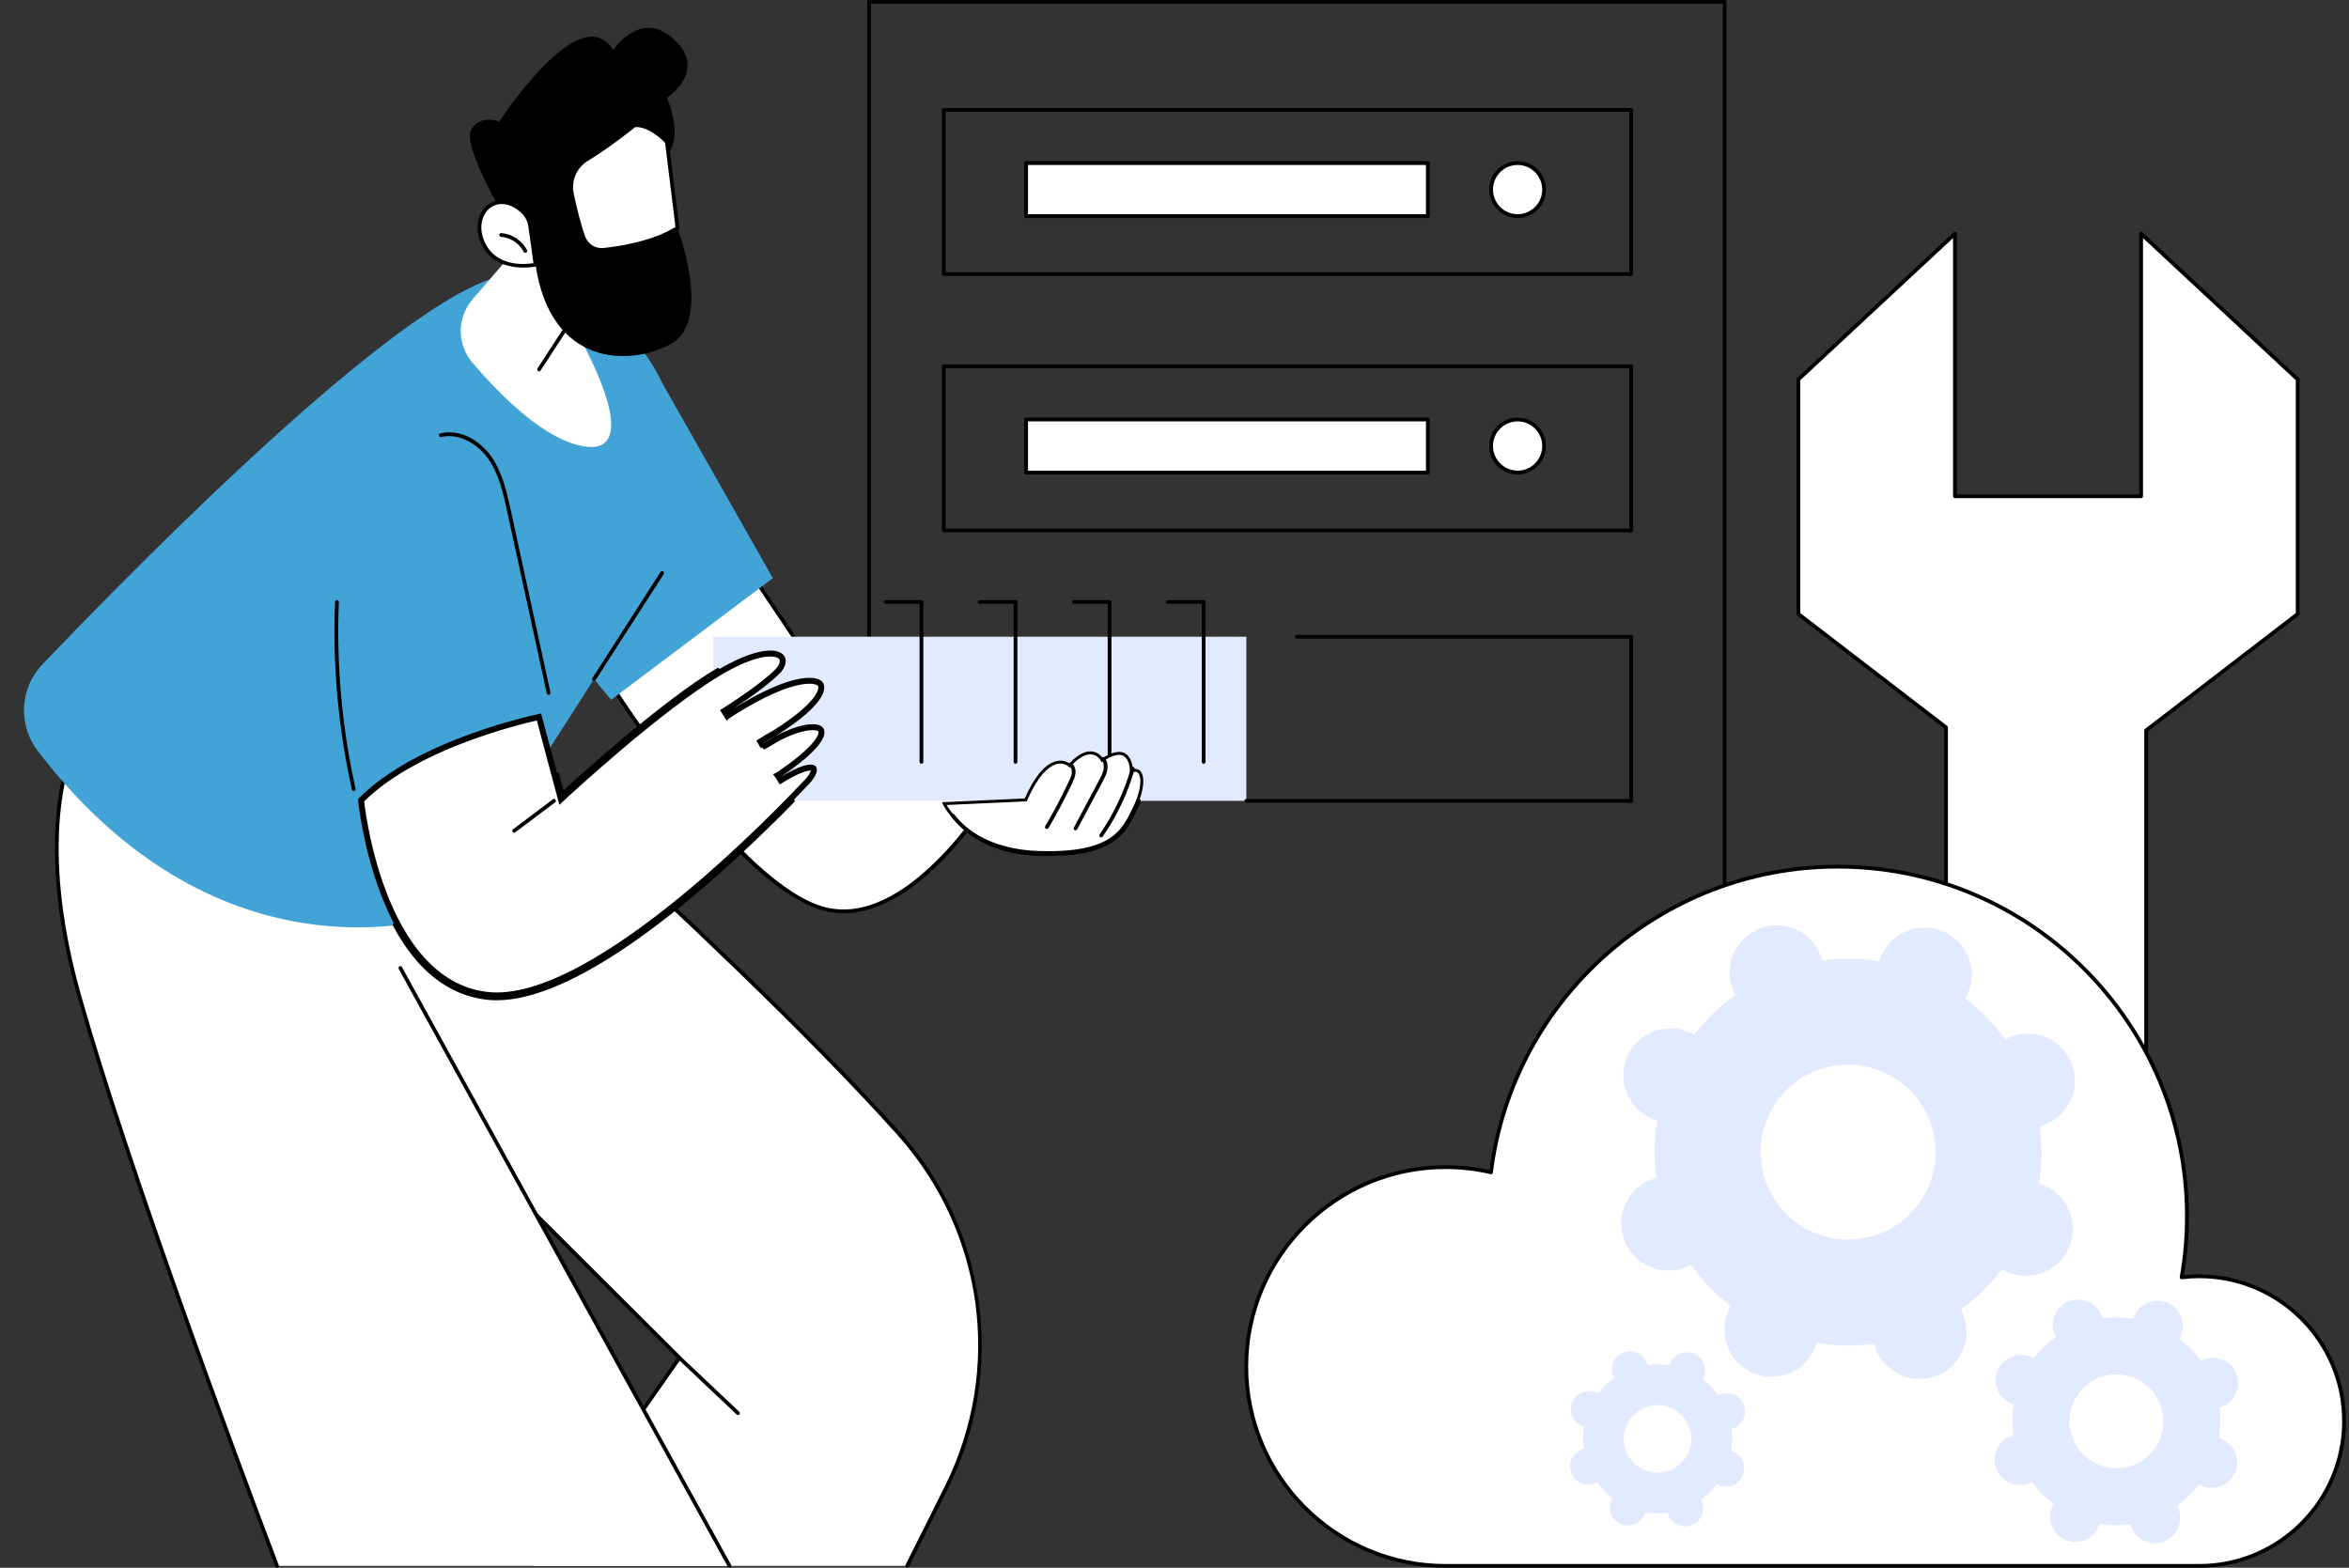 <svg width="397" height="265" viewBox="0 0 397 265" fill="none" xmlns="http://www.w3.org/2000/svg">
<rect x="0" y="0" width="397" height="265" fill="#333333" stroke="none"/>
<g clip-path="url(#clip0_10976_17024)">
<path d="M388.322 64.129L361.864 39.505V83.886H330.4V39.505L303.941 64.129V103.78L328.892 122.948V203.483H362.713V123.454L388.322 103.78V64.129Z" fill="white"/>
<path d="M362.715 203.801H328.893C328.718 203.801 328.575 203.658 328.575 203.483V123.107L303.749 104.031C303.67 103.971 303.625 103.879 303.625 103.78V64.129C303.625 64.039 303.663 63.957 303.727 63.896L330.185 39.272C330.278 39.186 330.411 39.164 330.529 39.215C330.647 39.266 330.72 39.38 330.72 39.508V83.567H361.547V39.505C361.547 39.377 361.624 39.263 361.738 39.212C361.856 39.161 361.99 39.183 362.082 39.269L388.541 63.893C388.604 63.953 388.642 64.036 388.642 64.125V103.777C388.642 103.875 388.598 103.968 388.518 104.028L363.033 123.607V203.48C363.033 203.655 362.89 203.798 362.715 203.798V203.801ZM329.212 203.164H362.397V123.454C362.397 123.355 362.442 123.263 362.521 123.203L388.006 103.624V64.269L362.184 40.237V83.886C362.184 84.061 362.041 84.204 361.866 84.204H330.402C330.227 84.204 330.084 84.061 330.084 83.886V40.237L304.261 64.269V103.624L329.088 122.699C329.167 122.76 329.212 122.852 329.212 122.951V203.168V203.164Z" fill="black"/>
<path d="M291.479 249.941C291.304 249.941 291.161 249.798 291.161 249.622V0.637H147.203V139.702C147.203 139.877 147.06 140.02 146.885 140.02C146.71 140.02 146.566 139.877 146.566 139.702V0.319C146.566 0.143 146.71 0 146.885 0H291.479C291.654 0 291.797 0.143 291.797 0.319V249.622C291.797 249.798 291.654 249.941 291.479 249.941Z" fill="black"/>
<path d="M114.833 229.512L90.21 264.682H153.306C155.069 261.191 157.449 256.452 160.005 251.295C169.761 231.592 166.534 207.927 151.855 191.568C130.676 167.966 97.888 138.855 83.884 125.366C81.211 122.789 79.114 120.923 77.771 119.961C64.884 110.756 33.07 142.435 33.07 142.435L72.279 187.052L114.836 229.509L114.833 229.512Z" fill="white"/>
<path d="M153.309 265C153.261 265 153.21 264.991 153.166 264.965C153.01 264.886 152.946 264.695 153.026 264.539C155.345 259.946 157.598 255.442 159.724 251.152C169.483 231.445 166.304 208.14 151.622 191.778C135.913 174.27 113.839 153.758 97.725 138.781C92.118 133.571 87.278 129.073 83.667 125.595C80.911 122.942 78.868 121.136 77.589 120.222C65.609 111.667 36.312 139.721 33.512 142.451L72.52 186.841L115.064 229.283C115.172 229.391 115.188 229.563 115.099 229.69L92.99 261.274C92.888 261.417 92.691 261.452 92.548 261.354C92.405 261.252 92.37 261.054 92.468 260.911L114.424 229.547L72.059 187.278L32.837 142.645C32.726 142.518 32.732 142.326 32.853 142.209C32.933 142.129 40.935 134.192 50.411 127.487C63.225 118.419 72.495 115.798 77.962 119.703C79.266 120.633 81.335 122.461 84.112 125.137C87.721 128.611 92.561 133.109 98.164 138.316C114.288 153.302 136.371 173.824 152.103 191.355C159.348 199.429 163.953 209.379 165.42 220.135C166.886 230.888 165.117 241.711 160.3 251.438C158.174 255.729 155.921 260.236 153.602 264.828C153.544 264.94 153.433 265.004 153.318 265.004L153.309 265Z" fill="black"/>
<path d="M124.73 239.185C124.651 239.185 124.574 239.156 124.511 239.099L114.611 229.744C114.484 229.623 114.478 229.422 114.599 229.295C114.719 229.168 114.92 229.161 115.047 229.282L124.947 238.637C125.074 238.758 125.08 238.959 124.959 239.086C124.896 239.153 124.813 239.185 124.727 239.185H124.73Z" fill="black"/>
<path d="M46.823 264.682H123.29L53.034 137.046L17.396 116.919C17.052 117.843 2.962 131.465 13.447 168.505C21.504 196.97 39.103 244.291 46.823 264.679V264.682Z" fill="white"/>
<path d="M46.824 265C46.697 265 46.576 264.92 46.525 264.793C39.194 245.421 21.26 197.272 13.143 168.593C6.947 146.712 8.233 128.487 16.761 117.275C16.916 117.071 17.076 116.861 17.104 116.804C17.177 116.651 17.362 116.571 17.518 116.638C17.674 116.705 17.756 116.874 17.696 117.033C17.648 117.16 17.531 117.317 17.266 117.664C8.863 128.713 7.615 146.74 13.754 168.425C21.868 197.081 39.792 245.211 47.12 264.573C47.184 264.739 47.101 264.92 46.936 264.984C46.898 264.997 46.859 265.006 46.824 265.006V265Z" fill="black"/>
<path d="M123.292 265C123.181 265 123.072 264.939 123.012 264.834L67.384 163.774C67.298 163.621 67.355 163.427 67.508 163.341C67.661 163.255 67.855 163.312 67.941 163.465L123.569 264.525C123.655 264.678 123.598 264.872 123.445 264.958C123.397 264.984 123.343 264.996 123.292 264.996V265Z" fill="black"/>
<path d="M102.379 114.323C102.379 114.323 124.306 149.751 139.335 153.64C154.364 157.525 168.61 132.707 168.61 132.707L147.344 127.324L125.837 95.269L102.379 114.323Z" fill="white"/>
<path d="M142.542 154.359C141.425 154.359 140.327 154.222 139.258 153.945C124.277 150.069 103.008 115.94 102.111 114.488C102.025 114.351 102.057 114.173 102.181 114.074L125.639 95.021C125.709 94.963 125.798 94.941 125.887 94.954C125.976 94.966 126.056 95.017 126.103 95.091L147.544 127.047L168.692 132.398C168.787 132.423 168.867 132.49 168.908 132.582C168.946 132.675 168.94 132.78 168.892 132.866C168.857 132.93 165.249 139.169 159.846 144.851C153.876 151.129 147.964 154.362 142.548 154.362L142.542 154.359ZM102.798 114.389C104.752 117.491 125.324 149.683 139.417 153.327C153.052 156.853 166.28 135.946 168.119 132.907L147.267 127.63C147.191 127.61 147.124 127.563 147.082 127.499L125.769 95.731L102.801 114.389H102.798Z" fill="black"/>
<path d="M130.617 97.722L112.002 64.877C109.45 59.561 105.546 54.821 100.381 51.235C96.035 48.215 91.335 46.266 86.533 46.438C70.941 46.996 24.207 94.457 7.161 112.312C3.329 116.326 3.011 122.524 6.381 126.932C37.571 167.749 74.791 154.805 74.791 154.805L100.394 114.784L103.293 118.288L130.62 97.725L130.617 97.722Z" fill="#42A3D6"/>
<path d="M210.636 107.621H120.547V135.366H210.636V107.621Z" fill="#E2EAFF"/>
<path d="M155.733 129.095C155.558 129.095 155.414 128.952 155.414 128.777V102.07H149.693C149.518 102.07 149.375 101.926 149.375 101.751C149.375 101.576 149.518 101.433 149.693 101.433H155.733C155.908 101.433 156.051 101.576 156.051 101.751V128.777C156.051 128.952 155.908 129.095 155.733 129.095Z" fill="black"/>
<path d="M171.631 129.095C171.456 129.095 171.313 128.952 171.313 128.777V102.07H165.592C165.417 102.07 165.273 101.926 165.273 101.751C165.273 101.576 165.417 101.433 165.592 101.433H171.631C171.806 101.433 171.949 101.576 171.949 101.751V128.777C171.949 128.952 171.806 129.095 171.631 129.095Z" fill="black"/>
<path d="M187.529 129.095C187.354 129.095 187.211 128.952 187.211 128.777V102.07H181.486C181.311 102.07 181.168 101.926 181.168 101.751C181.168 101.576 181.311 101.433 181.486 101.433H187.529C187.704 101.433 187.847 101.576 187.847 101.751V128.777C187.847 128.952 187.704 129.095 187.529 129.095Z" fill="black"/>
<path d="M203.428 129.095C203.253 129.095 203.11 128.952 203.11 128.777V102.07H197.389C197.214 102.07 197.07 101.926 197.07 101.751C197.07 101.576 197.214 101.433 197.389 101.433H203.428C203.603 101.433 203.746 101.576 203.746 101.751V128.777C203.746 128.952 203.603 129.095 203.428 129.095Z" fill="black"/>
<path d="M92.721 117.45C92.575 117.45 92.444 117.348 92.409 117.198L85.708 86.421C85.065 83.475 84.34 80.133 82.494 77.512C80.881 75.219 77.708 73.104 74.558 73.878C74.386 73.919 74.214 73.814 74.173 73.645C74.132 73.473 74.237 73.301 74.405 73.26C77.867 72.406 81.221 74.598 83.016 77.146C84.935 79.872 85.679 83.28 86.332 86.287L93.033 117.065C93.071 117.237 92.963 117.405 92.791 117.444C92.769 117.45 92.747 117.45 92.724 117.45H92.721Z" fill="black"/>
<path d="M59.783 133.707C59.637 133.707 59.506 133.605 59.474 133.459C57.152 123.06 56.194 112.386 56.63 101.739C56.636 101.563 56.779 101.426 56.961 101.433C57.136 101.439 57.273 101.589 57.266 101.764C56.833 112.355 57.785 122.974 60.098 133.319C60.136 133.491 60.028 133.66 59.856 133.698C59.834 133.704 59.809 133.704 59.786 133.704L59.783 133.707Z" fill="black"/>
<path d="M90.64 121.294C90.812 121.255 90.962 121.222 91.087 121.194L94.592 134.305L94.807 135.107L95.415 134.542L95.075 134.176C95.415 134.542 95.415 134.542 95.415 134.542L95.416 134.542L95.418 134.54L95.427 134.532L95.461 134.5L95.597 134.374C95.717 134.264 95.894 134.101 96.124 133.892C96.582 133.473 97.249 132.867 98.082 132.121C99.747 130.629 102.072 128.578 104.715 126.339C110.01 121.855 116.549 116.643 121.6 113.658L121.6 113.658C124.16 112.145 126.242 111.259 127.873 110.818C129.514 110.375 130.651 110.394 131.352 110.628C132.021 110.852 132.274 111.255 132.291 111.692C132.31 112.179 132.042 112.844 131.365 113.525L131.719 113.877L131.365 113.525C129.976 114.921 127.743 116.58 125.834 117.903C124.969 118.503 124.177 119.029 123.571 119.424C123.182 119.668 122.785 119.922 122.381 120.185L122.918 121.029L122.654 120.604C122.918 121.029 122.918 121.029 122.918 121.029L122.918 121.029L122.919 121.028L122.923 121.026L122.937 121.017L122.99 120.984C123.037 120.954 123.106 120.911 123.194 120.855C123.371 120.743 123.627 120.58 123.942 120.375C123.996 120.34 124.052 120.304 124.109 120.267C129.077 117.152 132.711 115.704 135.147 115.24C136.463 114.989 137.388 115.034 137.975 115.22C138.549 115.402 138.743 115.693 138.783 115.95C138.894 116.68 138.453 117.628 137.506 118.724C136.585 119.792 135.287 120.882 133.949 121.868C132.861 122.67 131.759 123.393 130.834 123.97C130.074 124.371 129.292 124.831 128.497 125.348L129.008 126.207L128.77 125.767C129.008 126.207 129.008 126.206 129.009 126.206L129.009 126.206L129.011 126.205L129.017 126.202L129.042 126.188C129.064 126.176 129.096 126.159 129.137 126.136C129.22 126.09 129.34 126.022 129.493 125.935C129.799 125.761 130.234 125.508 130.754 125.193C130.937 125.082 131.13 124.963 131.332 124.837C133.399 123.749 135.241 123.133 136.611 122.962C137.557 122.844 138.185 122.949 138.518 123.155C138.67 123.25 138.757 123.362 138.802 123.494C138.849 123.633 138.863 123.837 138.791 124.128C138.647 124.712 138.159 125.442 137.425 126.242C136.704 127.026 135.799 127.823 134.905 128.54C134.012 129.256 133.139 129.885 132.489 130.336C132.165 130.561 131.896 130.741 131.709 130.864C131.616 130.926 131.543 130.973 131.493 131.005L131.437 131.041L131.426 131.049L131.424 131.05L131.42 131.052L131.419 131.053L131.419 131.053L131.421 131.056L131.949 131.901C133.733 130.806 135.048 130.195 135.977 129.918C136.441 129.779 136.79 129.729 137.04 129.734C137.292 129.738 137.41 129.796 137.461 129.836C137.522 129.883 137.636 130.051 137.467 130.541C137.31 130.998 136.951 131.561 136.434 132.1C136.36 132.177 136.25 132.293 136.107 132.444C134.119 134.538 125.658 143.451 115.401 151.869C109.902 156.383 103.901 160.741 98.118 163.829C92.318 166.925 86.812 168.702 82.276 168.158C73.191 167.068 67.858 158.934 64.785 150.853C63.256 146.834 62.308 142.881 61.741 139.929C61.458 138.454 61.271 137.231 61.155 136.378C61.097 135.952 61.056 135.618 61.031 135.392C61.026 135.35 61.022 135.312 61.018 135.278C65.957 130.286 73.508 126.748 79.903 124.449C83.128 123.29 86.041 122.451 88.148 121.902C89.202 121.628 90.053 121.427 90.64 121.294Z" fill="white" stroke="black"/>
<path d="M95.069 134.494C95.041 134.494 95.009 134.491 94.98 134.481C94.872 134.449 94.789 134.367 94.761 134.258L93.886 130.978C93.841 130.809 93.94 130.634 94.112 130.589C94.283 130.544 94.455 130.643 94.5 130.815L95.241 133.586C97.761 131.274 111.963 118.4 121.178 112.953C121.331 112.864 121.525 112.915 121.614 113.065C121.703 113.218 121.652 113.412 121.503 113.501C111.466 119.428 95.448 134.261 95.286 134.408C95.225 134.462 95.149 134.494 95.069 134.494Z" fill="black"/>
<path d="M83.946 169.075C83.341 169.075 82.752 169.04 82.177 168.973C75.72 168.199 70.416 163.991 66.413 156.465C66.33 156.309 66.387 156.118 66.543 156.035C66.699 155.952 66.89 156.013 66.973 156.166C70.874 163.495 76.013 167.591 82.25 168.339C97.708 170.193 123.422 145.741 133.76 135.144C133.885 135.02 134.085 135.017 134.209 135.138C134.336 135.262 134.336 135.463 134.215 135.587C124.192 145.862 99.789 169.072 83.946 169.072V169.075Z" fill="black"/>
<path d="M86.896 140.749C86.8 140.749 86.705 140.704 86.641 140.622C86.536 140.482 86.565 140.281 86.705 140.176L93.438 135.108C93.578 135.003 93.779 135.032 93.884 135.172C93.989 135.312 93.96 135.513 93.82 135.618L87.087 140.682C87.03 140.727 86.963 140.746 86.896 140.746V140.749Z" fill="black"/>
<path d="M100.392 115.1C100.331 115.1 100.274 115.084 100.22 115.049C100.074 114.953 100.029 114.756 100.125 114.609L111.64 96.68C111.736 96.534 111.933 96.489 112.08 96.585C112.226 96.68 112.27 96.878 112.175 97.024L100.659 114.953C100.599 115.049 100.497 115.1 100.392 115.1Z" fill="black"/>
<path d="M180.569 129.235L180.573 129.238L180.574 129.238L180.574 129.238L180.574 129.238L180.574 129.239L180.755 129.386L180.914 129.215C182.736 127.261 184.051 127.1 184.868 127.334C185.29 127.454 185.611 127.687 185.828 127.894C185.937 127.997 186.018 128.092 186.071 128.16C186.098 128.194 186.117 128.221 186.13 128.239C186.136 128.248 186.14 128.255 186.143 128.259L186.145 128.263L186.145 128.263L186.145 128.263L186.145 128.263L186.146 128.263L186.279 128.477L186.492 128.341C187.705 127.568 188.589 127.32 189.226 127.345C189.849 127.369 190.266 127.656 190.557 128.037C190.854 128.426 191.017 128.914 191.106 129.319C191.149 129.519 191.174 129.693 191.187 129.817C191.193 129.879 191.197 129.928 191.199 129.961C191.2 129.977 191.201 129.99 191.201 129.998L191.202 130.006L191.202 130.008V130.008L191.202 130.008V130.008L191.212 130.31L191.507 130.244C191.971 130.139 192.292 130.242 192.514 130.466C192.75 130.703 192.914 131.115 192.961 131.7C193.056 132.867 192.677 134.587 191.758 136.478C191.704 136.589 191.65 136.701 191.596 136.813C190.719 138.629 189.833 140.465 187.757 141.85C185.551 143.322 181.963 144.304 175.537 144.093C169.147 143.883 165.115 141.718 162.683 139.621C161.465 138.571 160.646 137.535 160.131 136.765C159.874 136.379 159.694 136.06 159.578 135.839C159.577 135.836 159.575 135.834 159.574 135.832L173.205 135.212L173.359 135.205L173.422 135.064C175.377 130.652 177.218 129.26 178.5 128.919C179.141 128.748 179.664 128.833 180.025 128.958C180.206 129.021 180.347 129.094 180.441 129.15C180.488 129.178 180.523 129.201 180.545 129.217C180.556 129.225 180.564 129.231 180.569 129.235Z" fill="white" stroke="black" stroke-width="0.5"/>
<path d="M177.207 144.689C176.666 144.689 176.103 144.68 175.518 144.661C167.381 144.393 163.031 140.944 160.813 138.096C160.705 137.956 160.731 137.758 160.867 137.65C161.004 137.542 161.205 137.567 161.313 137.704C163.448 140.443 167.645 143.766 175.537 144.024C187.841 144.431 189.716 140.545 191.526 136.79L191.692 136.446C191.886 136.048 192.061 135.647 192.21 135.252C192.274 135.086 192.459 135.007 192.621 135.067C192.786 135.131 192.866 135.315 192.805 135.478C192.65 135.889 192.465 136.309 192.264 136.723L192.099 137.067C190.371 140.651 188.421 144.689 177.204 144.689H177.207Z" fill="black"/>
<path d="M176.928 140.116C176.874 140.116 176.816 140.1 176.765 140.071C176.613 139.982 176.565 139.788 176.654 139.635C178.108 137.179 179.457 134.625 180.67 132.038C180.905 131.538 181.087 131.121 181.134 130.675C181.185 130.201 181.055 129.771 180.778 129.525C180.648 129.407 180.635 129.207 180.753 129.076C180.87 128.946 181.071 128.933 181.201 129.051C181.628 129.433 181.838 130.067 181.764 130.745C181.701 131.331 181.446 131.873 181.243 132.309C180.024 134.914 178.662 137.488 177.198 139.96C177.138 140.058 177.033 140.116 176.925 140.116H176.928Z" fill="black"/>
<path d="M181.775 140.351C181.724 140.351 181.673 140.339 181.625 140.313C181.469 140.23 181.412 140.036 181.495 139.883L185.784 131.828C186.08 131.271 186.386 130.697 186.507 130.089C186.631 129.462 186.513 128.856 186.195 128.471C186.083 128.334 186.102 128.133 186.236 128.022C186.373 127.91 186.573 127.93 186.685 128.063C187.13 128.602 187.293 129.385 187.13 130.21C186.993 130.911 186.65 131.557 186.344 132.127L182.055 140.183C181.998 140.291 181.886 140.351 181.775 140.351Z" fill="black"/>
<path d="M186.103 141.539C186.04 141.539 185.976 141.52 185.922 141.481C185.779 141.383 185.741 141.182 185.843 141.039C188.213 137.618 189.995 133.85 191.141 129.843C191.188 129.674 191.366 129.576 191.535 129.623C191.704 129.671 191.802 129.85 191.755 130.018C190.593 134.092 188.78 137.921 186.368 141.402C186.307 141.491 186.205 141.539 186.107 141.539H186.103Z" fill="black"/>
<path d="M93.979 34.185L79.844 50.63C77.219 53.685 77.207 58.198 79.816 61.268C84.083 66.288 90.835 73.181 97.075 75.066C107.21 78.127 102.879 66.275 98.574 58.217C98.574 58.217 97.489 34.418 93.979 34.185Z" fill="white"/>
<path d="M91.101 62.769C91.04 62.769 90.98 62.753 90.929 62.718C90.782 62.623 90.741 62.425 90.837 62.279L96.462 53.631C96.558 53.485 96.755 53.443 96.901 53.539C97.048 53.634 97.089 53.832 96.994 53.978L91.368 62.626C91.308 62.718 91.206 62.769 91.101 62.769Z" fill="black"/>
<path d="M85.439 36.982C85.439 36.982 77.98 24.512 79.644 21.866C81.312 19.222 84.392 20.56 84.392 20.56C84.392 20.56 98.088 -0.637 103.637 8.482C103.637 8.482 107.796 2.111 112.973 5.918C118.15 9.727 116.362 13.915 112.709 16.543C112.709 16.543 115.77 23.251 112.537 26.331C109.304 29.411 112.238 37.447 114.5 38.523C114.5 38.523 120.448 54.242 113.403 58.125C106.354 62.004 93.012 61.864 90.517 44.741L85.439 36.982Z" fill="black"/>
<path d="M89.612 38.26L90.516 44.741C90.516 44.741 83.799 46.232 81.543 40.862C79.475 35.934 84.018 31.803 88.289 35.721C89.011 36.384 89.476 37.288 89.612 38.26Z" fill="white"/>
<path d="M88.498 45.238C86.242 45.238 82.767 44.601 81.249 40.983C80.199 38.482 80.743 35.839 82.57 34.549C83.916 33.6 86.178 33.348 88.507 35.482C89.278 36.189 89.783 37.157 89.93 38.212L90.834 44.693C90.856 44.859 90.751 45.012 90.588 45.047C90.563 45.053 89.707 45.235 88.501 45.235L88.498 45.238ZM84.794 34.485C84.129 34.485 83.496 34.679 82.936 35.071C81.644 35.982 80.746 38.145 81.838 40.737C83.731 45.241 88.87 44.696 90.162 44.483L89.3 38.301C89.172 37.393 88.74 36.559 88.078 35.953C87.021 34.985 85.866 34.485 84.797 34.485H84.794Z" fill="black"/>
<path d="M88.786 42.731C88.671 42.731 88.56 42.668 88.503 42.559C87.774 41.142 86.275 40.148 84.684 40.034C84.509 40.021 84.379 39.868 84.391 39.693C84.404 39.518 84.551 39.384 84.732 39.4C86.536 39.533 88.239 40.658 89.069 42.27C89.149 42.426 89.088 42.617 88.932 42.7C88.885 42.725 88.837 42.734 88.786 42.734V42.731Z" fill="black"/>
<path d="M112.712 24.006C112.712 24.006 110.086 21.012 107.254 21.155C107.254 21.155 103.051 24.576 99.188 26.917C97.171 28.14 96.156 30.504 96.652 32.81C97.151 35.128 97.836 37.96 98.59 40.062C99.105 41.495 100.534 42.39 102.049 42.228C105.151 41.894 110.659 40.979 114.503 38.524L112.712 24.006Z" fill="white"/>
<path d="M101.687 42.568C100.173 42.568 98.811 41.626 98.289 40.17C97.503 37.979 96.797 34.994 96.338 32.876C95.813 30.44 96.892 27.933 99.021 26.643C102.82 24.34 107.008 20.942 107.049 20.907C107.1 20.865 107.167 20.84 107.234 20.837C110.193 20.687 112.834 23.668 112.945 23.796C112.987 23.843 113.015 23.904 113.022 23.968L114.813 38.485C114.829 38.606 114.772 38.727 114.67 38.794C110.74 41.307 105.095 42.224 102.079 42.546C101.948 42.559 101.818 42.568 101.687 42.568ZM107.371 21.474C106.756 21.967 102.89 25.047 99.352 27.194C97.455 28.344 96.494 30.576 96.962 32.746C97.414 34.845 98.114 37.797 98.887 39.957C99.355 41.256 100.637 42.062 102.012 41.916C104.93 41.603 110.346 40.727 114.161 38.364L112.408 24.149C112 23.716 109.735 21.419 107.374 21.474H107.371Z" fill="black"/>
<path d="M275.687 135.685H210.631C210.456 135.685 210.312 135.542 210.312 135.367C210.312 135.191 210.456 135.048 210.631 135.048H275.369V107.94H219.178C219.003 107.94 218.859 107.796 218.859 107.621C218.859 107.446 219.003 107.303 219.178 107.303H275.687C275.862 107.303 276.006 107.446 276.006 107.621V135.367C276.006 135.542 275.862 135.685 275.687 135.685Z" fill="black"/>
<path d="M275.687 89.979H159.502C159.327 89.979 159.184 89.836 159.184 89.661V61.915C159.184 61.74 159.327 61.597 159.502 61.597H275.687C275.862 61.597 276.005 61.74 276.005 61.915V89.661C276.005 89.836 275.862 89.979 275.687 89.979ZM159.82 89.342H275.369V62.234H159.82V89.342Z" fill="black"/>
<path d="M241.317 70.906H173.422V79.872H241.317V70.906Z" fill="white"/>
<path d="M241.319 80.191H173.424C173.249 80.191 173.105 80.048 173.105 79.872V70.906C173.105 70.731 173.249 70.588 173.424 70.588H241.319C241.494 70.588 241.637 70.731 241.637 70.906V79.872C241.637 80.048 241.494 80.191 241.319 80.191ZM173.742 79.554H241V71.225H173.742V79.554Z" fill="black"/>
<path d="M256.485 79.869C258.958 79.869 260.962 77.863 260.962 75.388C260.962 72.913 258.958 70.906 256.485 70.906C254.012 70.906 252.008 72.913 252.008 75.388C252.008 77.863 254.012 79.869 256.485 79.869Z" fill="white"/>
<path d="M256.487 80.191C253.842 80.191 251.691 78.038 251.691 75.391C251.691 72.744 253.842 70.591 256.487 70.591C259.131 70.591 261.282 72.744 261.282 75.391C261.282 78.038 259.131 80.191 256.487 80.191ZM256.487 71.225C254.192 71.225 252.328 73.091 252.328 75.388C252.328 77.684 254.196 79.55 256.487 79.55C258.778 79.55 260.646 77.684 260.646 75.388C260.646 73.091 258.781 71.225 256.487 71.225Z" fill="black"/>
<path d="M275.687 46.639H159.502C159.327 46.639 159.184 46.496 159.184 46.321V18.575C159.184 18.4 159.327 18.257 159.502 18.257H275.687C275.862 18.257 276.005 18.4 276.005 18.575V46.321C276.005 46.496 275.862 46.639 275.687 46.639ZM159.82 46.002H275.369V18.894H159.82V46.002Z" fill="black"/>
<path d="M241.317 27.564H173.422V36.529H241.317V27.564Z" fill="white"/>
<path d="M241.319 36.848H173.424C173.249 36.848 173.105 36.705 173.105 36.53V27.564C173.105 27.388 173.249 27.245 173.424 27.245H241.319C241.494 27.245 241.637 27.388 241.637 27.564V36.53C241.637 36.705 241.494 36.848 241.319 36.848ZM173.742 36.211H241V27.882H173.742V36.211Z" fill="black"/>
<path d="M260.915 32.768C261.311 30.325 259.654 28.023 257.213 27.627C254.773 27.23 252.473 28.889 252.077 31.332C251.681 33.775 253.338 36.077 255.779 36.474C258.219 36.87 260.519 35.212 260.915 32.768Z" fill="white"/>
<path d="M256.487 36.848C253.842 36.848 251.691 34.695 251.691 32.048C251.691 29.401 253.842 27.248 256.487 27.248C259.131 27.248 261.282 29.401 261.282 32.048C261.282 34.695 259.131 36.848 256.487 36.848ZM256.487 27.882C254.192 27.882 252.328 29.748 252.328 32.045C252.328 34.341 254.196 36.208 256.487 36.208C258.778 36.208 260.646 34.341 260.646 32.045C260.646 29.748 258.781 27.882 256.487 27.882Z" fill="black"/>
<path d="M371.71 215.73C370.695 215.73 369.695 215.794 368.712 215.912C369.304 212.558 369.613 209.108 369.613 205.586C369.613 172.948 343.18 146.489 310.573 146.489C280.478 146.489 255.645 169.03 251.995 198.164C249.523 197.585 246.945 197.279 244.298 197.279C225.702 197.279 210.629 212.367 210.629 230.98C210.629 249.594 225.702 264.682 244.298 264.682H371.706C385.211 264.682 396.16 253.722 396.16 240.204C396.16 226.687 385.211 215.727 371.706 215.727L371.71 215.73Z" fill="white"/>
<path d="M371.708 265H244.3C225.558 265 210.312 249.737 210.312 230.98C210.312 212.223 225.561 196.96 244.3 196.96C246.804 196.96 249.299 197.234 251.727 197.776C255.59 168.33 280.826 146.171 310.575 146.171C343.305 146.171 369.933 172.824 369.933 205.586C369.933 208.924 369.653 212.271 369.099 215.549C369.968 215.456 370.843 215.412 371.711 215.412C385.369 215.412 396.483 226.534 396.483 240.208C396.483 253.881 385.372 265.004 371.711 265.004L371.708 265ZM244.3 197.597C225.911 197.597 210.949 212.574 210.949 230.98C210.949 249.387 225.911 264.363 244.3 264.363H371.708C385.015 264.363 395.844 253.528 395.844 240.204C395.844 226.881 385.019 216.046 371.708 216.046C370.728 216.046 369.732 216.106 368.749 216.227C368.65 216.24 368.548 216.205 368.478 216.132C368.408 216.058 368.38 215.956 368.396 215.858C368.991 212.485 369.29 209.029 369.29 205.586C369.29 173.177 342.949 146.808 310.569 146.808C281.024 146.808 255.978 168.903 252.309 198.203C252.296 198.292 252.248 198.371 252.175 198.426C252.102 198.477 252.007 198.496 251.921 198.473C249.432 197.89 246.868 197.597 244.297 197.597H244.3Z" fill="black"/>
<path d="M339.78 175.285C339.474 175.406 339.188 175.55 338.904 175.703C336.989 173.024 334.704 170.692 332.152 168.75C332.314 168.472 332.464 168.189 332.594 167.89C334.335 163.854 332.474 159.169 328.436 157.427C324.398 155.684 319.714 157.541 317.973 161.58C317.843 161.879 317.741 162.185 317.648 162.491C314.486 161.965 311.224 161.905 307.959 162.348C307.876 162.039 307.784 161.73 307.663 161.427C306.04 157.341 301.411 155.343 297.325 156.965C293.239 158.586 291.244 163.214 292.867 167.3C292.988 167.606 293.131 167.893 293.284 168.173C290.608 170.087 288.275 172.368 286.334 174.919C286.057 174.757 285.774 174.607 285.472 174.476C281.434 172.734 276.75 174.591 275.009 178.63C273.269 182.665 275.13 187.351 279.168 189.093C279.471 189.223 279.773 189.325 280.081 189.418C279.556 192.58 279.499 195.842 279.941 199.107C279.633 199.186 279.324 199.282 279.019 199.403C274.933 201.024 272.938 205.652 274.561 209.739C276.183 213.825 280.813 215.822 284.899 214.201C285.205 214.08 285.491 213.937 285.774 213.784C287.69 216.462 289.974 218.794 292.526 220.737C292.364 221.014 292.215 221.297 292.084 221.597C290.343 225.632 292.205 230.318 296.243 232.06C300.281 233.802 304.965 231.945 306.705 227.906C306.836 227.607 306.938 227.301 307.03 226.995C310.193 227.521 313.455 227.581 316.719 227.139C316.802 227.448 316.894 227.757 317.015 228.059C318.638 232.146 323.268 234.143 327.354 232.522C331.439 230.9 333.435 226.272 331.812 222.186C331.691 221.88 331.548 221.594 331.395 221.313C334.071 219.399 336.403 217.118 338.344 214.567C338.621 214.73 338.904 214.879 339.207 215.01C343.245 216.752 347.929 214.895 349.669 210.857C351.41 206.821 349.548 202.136 345.51 200.394C345.208 200.263 344.906 200.161 344.597 200.069C345.122 196.906 345.179 193.644 344.737 190.38C345.046 190.297 345.354 190.204 345.66 190.083C349.746 188.462 351.741 183.834 350.118 179.748C348.495 175.661 343.865 173.664 339.78 175.285ZM317.804 208.48C310.218 211.49 301.621 207.78 298.607 200.193C295.591 192.606 299.298 184.013 306.884 180.999C314.47 177.99 323.067 181.7 326.081 189.287C329.097 196.877 325.39 205.467 317.804 208.48Z" fill="#E2EAFF"/>
<path d="M372.426 229.798C372.264 229.862 372.108 229.938 371.959 230.021C370.928 228.585 369.702 227.33 368.331 226.288C368.417 226.139 368.5 225.989 368.57 225.827C369.505 223.661 368.506 221.144 366.336 220.208C364.169 219.272 361.652 220.272 360.716 222.438C360.646 222.6 360.592 222.762 360.541 222.928C358.842 222.645 357.092 222.613 355.339 222.852C355.294 222.686 355.243 222.52 355.18 222.358C354.308 220.163 351.823 219.09 349.627 219.963C347.435 220.832 346.362 223.317 347.234 225.511C347.298 225.674 347.374 225.83 347.457 225.979C346.019 227.008 344.768 228.234 343.724 229.604C343.575 229.518 343.422 229.435 343.263 229.368C341.096 228.432 338.579 229.432 337.643 231.598C336.708 233.764 337.707 236.28 339.877 237.216C340.04 237.286 340.202 237.341 340.367 237.392C340.087 239.089 340.055 240.841 340.294 242.593C340.129 242.637 339.963 242.688 339.798 242.752C337.605 243.622 336.533 246.106 337.405 248.301C338.277 250.495 340.762 251.568 342.957 250.696C343.12 250.632 343.276 250.556 343.425 250.473C344.456 251.909 345.681 253.164 347.053 254.206C346.967 254.355 346.884 254.505 346.814 254.668C345.879 256.833 346.878 259.35 349.048 260.286C351.215 261.222 353.732 260.222 354.667 258.057C354.737 257.894 354.791 257.732 354.842 257.566C356.542 257.849 358.292 257.881 360.045 257.642C360.09 257.808 360.14 257.974 360.204 258.136C361.076 260.331 363.561 261.404 365.757 260.531C367.949 259.662 369.021 257.177 368.15 254.983C368.086 254.82 368.01 254.664 367.927 254.515C369.365 253.486 370.616 252.263 371.659 250.89C371.809 250.976 371.962 251.059 372.121 251.126C374.288 252.062 376.805 251.062 377.74 248.896C378.676 246.73 377.677 244.214 375.506 243.278C375.344 243.208 375.182 243.153 375.016 243.102C375.296 241.405 375.328 239.653 375.09 237.901C375.255 237.857 375.421 237.806 375.583 237.742C377.778 236.872 378.848 234.388 377.976 232.194C377.104 229.999 374.619 228.926 372.423 229.798H372.426ZM360.624 247.625C356.551 249.243 351.934 247.249 350.314 243.176C348.695 239.102 350.687 234.487 354.76 232.869C358.833 231.251 363.45 233.245 365.069 237.318C366.689 241.392 364.697 246.007 360.624 247.625Z" fill="#E2EAFF"/>
<path d="M290.717 235.71C290.6 235.757 290.488 235.812 290.38 235.869C289.642 234.837 288.76 233.936 287.774 233.187C287.838 233.082 287.895 232.97 287.946 232.856C288.617 231.298 287.898 229.492 286.342 228.82C284.786 228.148 282.979 228.865 282.307 230.422C282.256 230.537 282.218 230.655 282.183 230.773C280.964 230.569 279.704 230.547 278.447 230.715C278.416 230.598 278.381 230.477 278.333 230.359C277.706 228.782 275.921 228.011 274.346 228.636C272.771 229.26 272.001 231.047 272.627 232.623C272.675 232.741 272.729 232.853 272.787 232.961C271.756 233.7 270.855 234.579 270.107 235.563C270.002 235.499 269.891 235.442 269.776 235.394C268.22 234.722 266.413 235.439 265.742 236.996C265.07 238.554 265.789 240.36 267.345 241.032C267.46 241.083 267.578 241.121 267.699 241.156C267.498 242.376 267.473 243.634 267.644 244.892C267.527 244.924 267.406 244.959 267.288 245.007C265.713 245.631 264.943 247.418 265.57 248.995C266.197 250.571 267.982 251.342 269.557 250.715C269.675 250.667 269.786 250.613 269.894 250.555C270.632 251.587 271.514 252.489 272.5 253.237C272.437 253.342 272.379 253.454 272.328 253.569C271.657 255.126 272.376 256.932 273.932 257.604C275.488 258.276 277.296 257.559 277.967 256.002C278.018 255.887 278.056 255.769 278.091 255.652C279.31 255.855 280.57 255.878 281.827 255.709C281.859 255.827 281.894 255.948 281.941 256.066C282.568 257.642 284.353 258.413 285.928 257.789C287.503 257.164 288.274 255.378 287.647 253.801C287.599 253.683 287.545 253.572 287.484 253.463C288.515 252.724 289.416 251.845 290.164 250.861C290.269 250.925 290.38 250.982 290.495 251.03C292.051 251.702 293.858 250.985 294.529 249.428C295.201 247.87 294.482 246.064 292.926 245.392C292.811 245.341 292.693 245.303 292.572 245.268C292.776 244.048 292.798 242.79 292.627 241.532C292.744 241.5 292.865 241.465 292.983 241.417C294.558 240.793 295.328 239.006 294.701 237.43C294.074 235.853 292.289 235.082 290.714 235.71H290.717ZM282.24 248.514C279.313 249.676 275.997 248.243 274.836 245.316C273.671 242.389 275.103 239.073 278.027 237.914C280.955 236.751 284.271 238.184 285.432 241.112C286.597 244.039 285.165 247.354 282.24 248.514Z" fill="#E2EAFF"/>
</g>
<defs>
<clipPath id="clip0_10976_17024">
<rect width="396.481" height="265" fill="white"/>
</clipPath>
</defs>
</svg>
